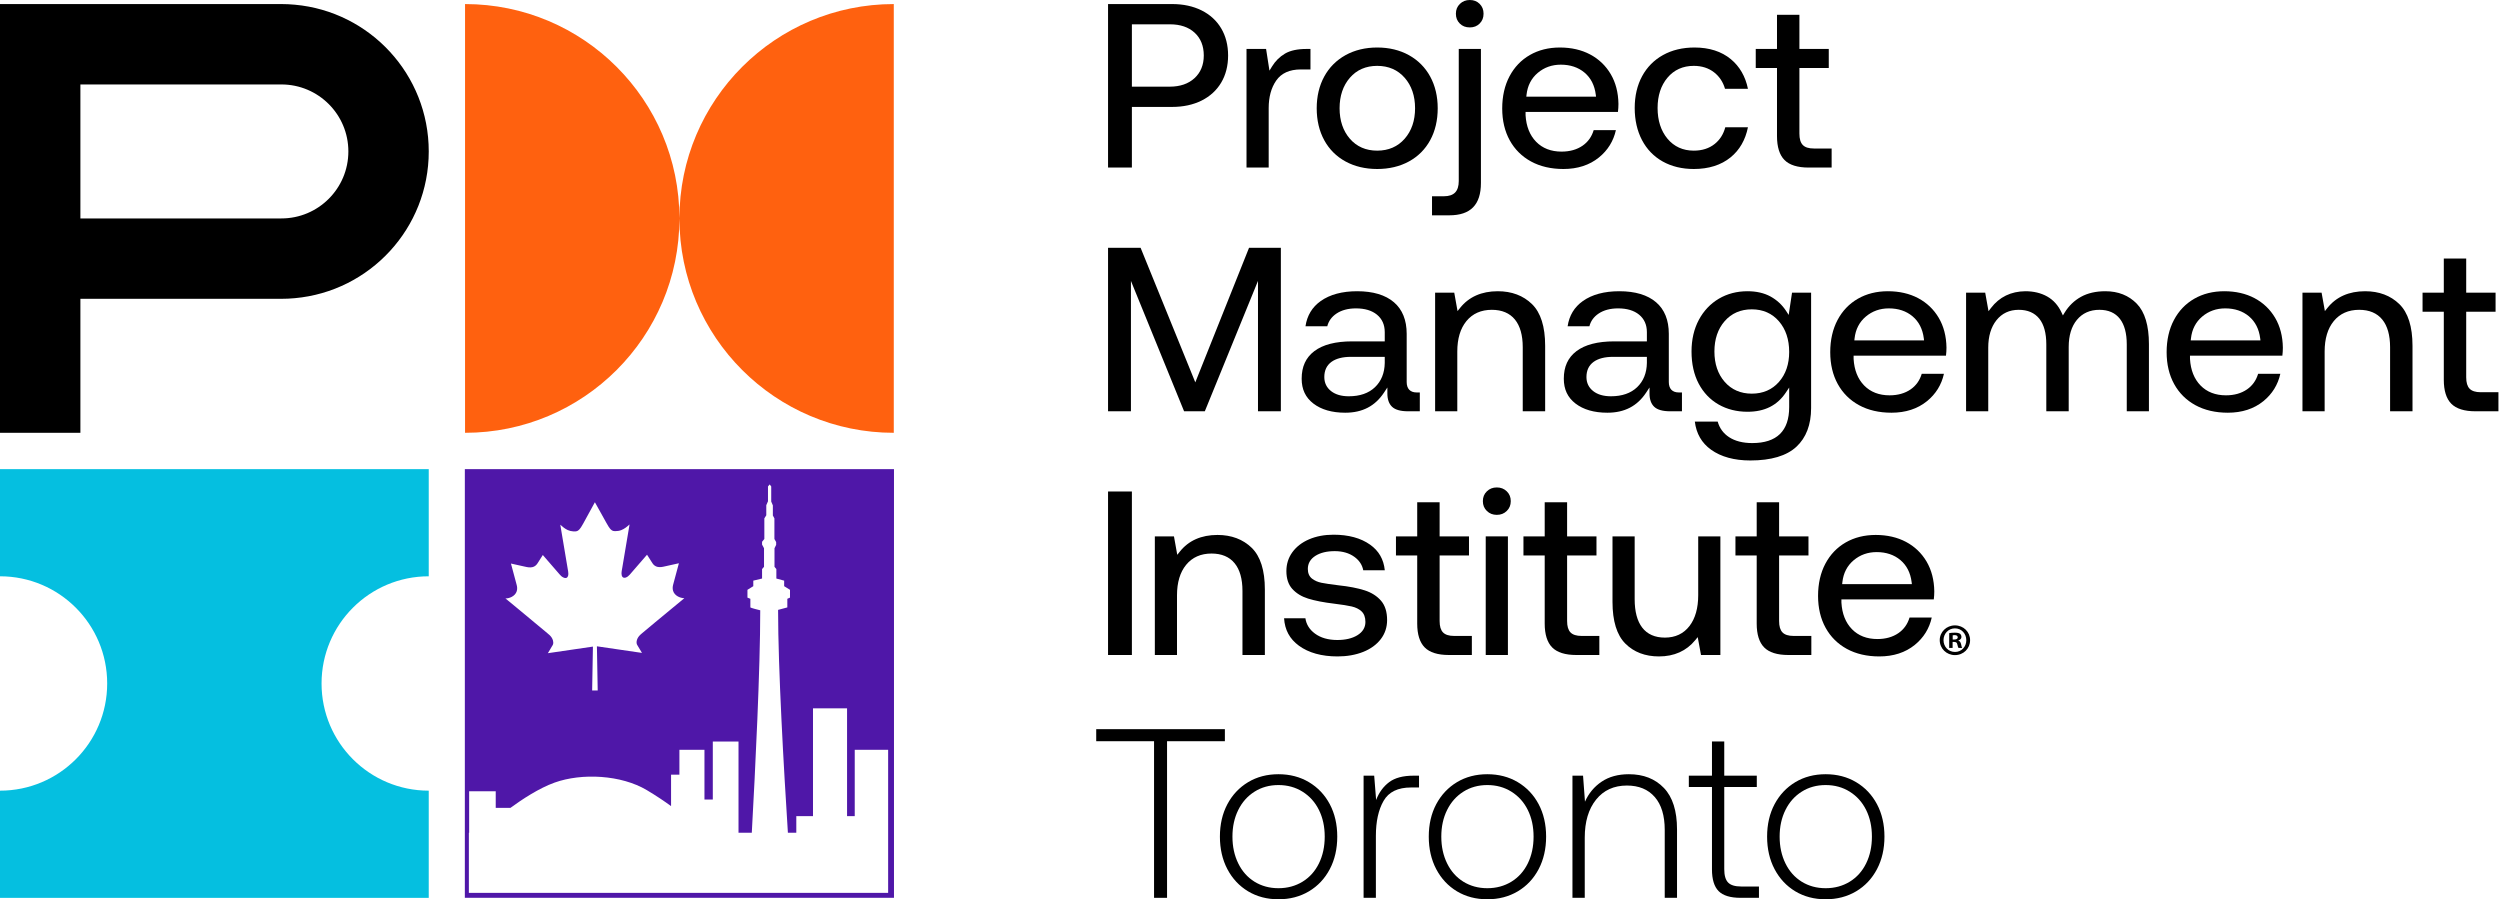 <svg width="278" height="100" viewBox="0 0 278 100" fill="none" xmlns="http://www.w3.org/2000/svg">
<g clip-path="url(#clip0_3993_46)">
<path d="M219.074 71.185C219.074 72.117 218.343 72.848 217.391 72.848C216.449 72.848 215.698 72.117 215.698 71.185C215.698 70.273 216.449 69.542 217.391 69.542C218.343 69.542 219.074 70.273 219.074 71.185ZM216.119 71.185C216.119 71.916 216.66 72.497 217.401 72.497C218.122 72.497 218.653 71.916 218.653 71.195C218.653 70.464 218.122 69.873 217.391 69.873C216.66 69.873 216.119 70.464 216.119 71.185ZM217.13 72.047H216.75V70.404C216.9 70.374 217.11 70.353 217.381 70.353C217.691 70.353 217.832 70.403 217.952 70.474C218.042 70.544 218.112 70.674 218.112 70.834C218.112 71.015 217.972 71.155 217.772 71.215V71.235C217.932 71.295 218.022 71.415 218.072 71.636C218.122 71.886 218.152 71.986 218.192 72.047H217.782C217.732 71.986 217.701 71.836 217.651 71.646C217.621 71.466 217.521 71.385 217.311 71.385H217.13L217.13 72.047ZM217.14 71.115H217.321C217.531 71.115 217.701 71.045 217.701 70.874C217.701 70.724 217.591 70.624 217.351 70.624C217.251 70.624 217.18 70.634 217.14 70.644V71.115Z" fill="black"/>
<path d="M133.623 11.181C134.557 10.714 135.288 10.043 135.797 9.187C136.306 8.329 136.565 7.314 136.565 6.171C136.565 5.027 136.306 4.012 135.797 3.154C135.288 2.298 134.557 1.627 133.623 1.16C132.682 0.69 131.578 0.451 130.341 0.451H123.215V18.633H125.866V11.89H130.341C131.578 11.89 132.682 11.651 133.623 11.181ZM125.866 9.637V2.704H130.102C131.246 2.704 132.168 3.016 132.84 3.633C133.517 4.254 133.861 5.108 133.861 6.171C133.861 7.216 133.513 8.065 132.827 8.695C132.145 9.32 131.22 9.637 130.076 9.637H125.866Z" fill="black"/>
<path d="M144.65 7.722H145.724V5.443H145.288C144.284 5.443 143.479 5.616 142.894 5.959C142.306 6.303 141.82 6.785 141.45 7.391L141.164 7.858L140.788 5.443H138.612V18.633H141.078V12.011C141.078 10.789 141.358 9.764 141.91 8.964C142.478 8.139 143.4 7.722 144.65 7.722Z" fill="black"/>
<path d="M147.256 15.592C147.81 16.606 148.605 17.401 149.619 17.954C150.637 18.511 151.824 18.793 153.146 18.793C154.468 18.793 155.655 18.511 156.674 17.954C157.688 17.401 158.482 16.606 159.036 15.592C159.592 14.574 159.874 13.378 159.874 12.038C159.874 10.716 159.592 9.529 159.036 8.51C158.482 7.496 157.687 6.697 156.672 6.134C155.654 5.569 154.468 5.283 153.146 5.283C151.824 5.283 150.638 5.569 149.62 6.134C148.605 6.697 147.81 7.496 147.256 8.51C146.7 9.529 146.418 10.716 146.418 12.038C146.418 13.378 146.7 14.574 147.256 15.592ZM150.1 8.654C150.862 7.771 151.887 7.324 153.146 7.324C154.405 7.324 155.433 7.771 156.204 8.653C156.969 9.528 157.356 10.667 157.356 12.038C157.356 13.409 156.969 14.548 156.204 15.422C155.434 16.305 154.404 16.752 153.146 16.752C151.887 16.752 150.862 16.305 150.1 15.421C149.345 14.547 148.962 13.409 148.962 12.038C148.962 10.667 149.345 9.529 150.1 8.654Z" fill="black"/>
<path d="M164.679 20.348V5.443H162.214V20.135C162.214 20.7 162.079 21.126 161.813 21.403C161.544 21.682 161.129 21.823 160.579 21.823H159.24V23.943H161.163C163.529 23.943 164.679 22.767 164.679 20.348Z" fill="black"/>
<path d="M163.446 3.049C163.891 3.049 164.248 2.908 164.539 2.617C164.83 2.326 164.971 1.969 164.971 1.525C164.971 1.08 164.83 0.723 164.539 0.432C164.248 0.141 163.891 0 163.446 0C163.001 0 162.639 0.142 162.339 0.434C162.04 0.725 161.895 1.081 161.895 1.525C161.895 1.969 162.037 2.326 162.328 2.617C162.618 2.908 162.984 3.049 163.446 3.049Z" fill="black"/>
<path d="M170.246 17.954C171.265 18.511 172.478 18.793 173.853 18.793C175.427 18.793 176.755 18.361 177.802 17.51C178.784 16.712 179.418 15.689 179.688 14.469H177.219C176.999 15.203 176.585 15.784 175.985 16.199C175.352 16.637 174.563 16.859 173.641 16.859C172.475 16.859 171.524 16.49 170.815 15.762C170.111 15.04 169.717 14.05 169.644 12.82L169.643 12.447H179.916C179.952 12.146 179.971 11.848 179.971 11.56C179.954 10.295 179.664 9.176 179.109 8.237C178.556 7.301 177.788 6.567 176.826 6.056C175.86 5.543 174.726 5.283 173.455 5.283C172.205 5.283 171.082 5.564 170.117 6.119C169.155 6.673 168.395 7.468 167.859 8.482C167.319 9.5 167.046 10.706 167.046 12.065C167.046 13.404 167.327 14.595 167.883 15.605C168.437 16.61 169.232 17.401 170.246 17.954ZM169.751 10.529C169.863 9.525 170.284 8.708 171.002 8.101C171.718 7.497 172.579 7.191 173.561 7.191C174.614 7.191 175.502 7.488 176.2 8.074C176.9 8.663 177.321 9.488 177.451 10.526L177.479 10.752H169.726L169.751 10.529Z" fill="black"/>
<path d="M184.889 17.956C185.881 18.511 187.045 18.793 188.348 18.793C190.01 18.793 191.387 18.357 192.443 17.497C193.441 16.684 194.09 15.559 194.372 14.15H191.852C191.651 14.917 191.257 15.54 190.678 16.004C190.06 16.501 189.276 16.752 188.348 16.752C187.141 16.752 186.155 16.303 185.419 15.419C184.693 14.545 184.324 13.398 184.324 12.011C184.324 10.642 184.693 9.508 185.42 8.643C186.156 7.767 187.141 7.324 188.348 7.324C189.24 7.324 190.006 7.57 190.623 8.057C191.202 8.513 191.604 9.123 191.821 9.872H194.371C194.089 8.498 193.449 7.39 192.468 6.578C191.43 5.719 190.071 5.283 188.428 5.283C187.106 5.283 185.928 5.565 184.928 6.121C183.932 6.675 183.15 7.465 182.605 8.47C182.057 9.48 181.78 10.671 181.78 12.011C181.78 13.353 182.053 14.554 182.593 15.582C183.129 16.604 183.902 17.402 184.889 17.956Z" fill="black"/>
<path d="M197.602 15.144C197.602 16.34 197.882 17.231 198.434 17.791C198.985 18.35 199.888 18.633 201.118 18.633H203.678V16.513H201.702C201.126 16.513 200.723 16.385 200.468 16.12C200.216 15.857 200.094 15.443 200.094 14.852V7.562H203.359V5.443H200.094V1.646H197.602V5.443H195.239V7.562H197.602L197.602 15.144Z" fill="black"/>
<path d="M133.976 45.735L139.888 31.237V45.735H142.432V27.553H138.894L132.918 42.518L126.834 27.553H123.215V45.735H125.76V31.237L131.671 45.735H133.976Z" fill="black"/>
<path d="M150.358 37.96C148.518 37.96 147.103 38.326 146.152 39.047C145.205 39.766 144.745 40.769 144.745 42.113C144.745 43.297 145.171 44.2 146.047 44.874C146.927 45.551 148.119 45.894 149.588 45.894C151.498 45.894 152.911 45.159 153.907 43.648L154.276 43.088V43.759C154.276 44.406 154.452 44.902 154.798 45.233C155.147 45.566 155.743 45.735 156.571 45.735H157.883V43.641H157.527C156.815 43.641 156.423 43.23 156.423 42.484V37.122C156.423 35.597 155.946 34.416 155.006 33.61C154.057 32.797 152.681 32.385 150.916 32.385C149.249 32.385 147.886 32.752 146.864 33.476C145.914 34.148 145.345 35.092 145.17 36.283H147.593C147.737 35.704 148.079 35.23 148.613 34.87C149.185 34.487 149.915 34.292 150.783 34.292C151.764 34.292 152.549 34.526 153.114 34.988C153.691 35.459 153.984 36.115 153.984 36.936V37.96L150.358 37.96ZM153.984 40.361C153.966 41.477 153.601 42.382 152.9 43.054C152.201 43.726 151.221 44.066 149.987 44.066C149.165 44.066 148.503 43.873 148.017 43.492C147.517 43.1 147.263 42.573 147.263 41.927C147.263 41.189 147.533 40.621 148.063 40.237C148.574 39.868 149.301 39.681 150.225 39.681H153.984L153.984 40.361Z" fill="black"/>
<path d="M169.329 45.735H171.821V38.449C171.821 36.321 171.328 34.761 170.355 33.814C169.381 32.866 168.102 32.385 166.553 32.385C164.75 32.385 163.338 33.011 162.356 34.247L162.079 34.595L161.712 32.544H159.585V45.735H162.051V39.086C162.051 37.664 162.392 36.527 163.065 35.706C163.748 34.874 164.698 34.451 165.889 34.451C167.009 34.451 167.875 34.816 168.461 35.534C169.037 36.241 169.329 37.275 169.329 38.608V45.735Z" fill="black"/>
<path d="M183.426 43.759C183.426 44.406 183.602 44.902 183.948 45.233C184.297 45.566 184.893 45.735 185.721 45.735H187.033V43.641H186.676C185.964 43.641 185.572 43.23 185.572 42.484V37.121C185.572 35.597 185.096 34.416 184.156 33.61C183.207 32.797 181.831 32.385 180.066 32.385C178.399 32.385 177.036 32.752 176.014 33.476C175.064 34.148 174.495 35.092 174.32 36.283H176.743C176.886 35.704 177.229 35.23 177.763 34.87C178.334 34.487 179.064 34.292 179.933 34.292C180.914 34.292 181.698 34.526 182.264 34.988C182.841 35.459 183.134 36.115 183.134 36.936V37.96H179.508C177.668 37.96 176.253 38.326 175.302 39.047C174.355 39.766 173.895 40.769 173.895 42.113C173.895 43.297 174.321 44.2 175.197 44.874C176.077 45.551 177.268 45.894 178.738 45.894C180.648 45.894 182.061 45.16 183.057 43.648L183.426 43.088V43.759ZM183.134 40.361C183.115 41.477 182.751 42.382 182.05 43.054C181.351 43.726 180.37 44.066 179.136 44.066C178.315 44.066 177.653 43.873 177.167 43.492C176.667 43.1 176.413 42.573 176.413 41.927C176.413 41.189 176.682 40.621 177.213 40.237C177.724 39.868 178.451 39.681 179.375 39.681H183.134V40.361Z" fill="black"/>
<path d="M194.853 49.27C193.809 49.27 192.941 49.049 192.274 48.613C191.639 48.198 191.213 47.616 191.006 46.88H188.465C188.625 48.213 189.232 49.264 190.271 50.007C191.381 50.801 192.851 51.204 194.64 51.204C196.948 51.204 198.671 50.69 199.76 49.678C200.845 48.669 201.395 47.223 201.395 45.378V32.544H199.274L198.902 35.021L198.613 34.576C198.174 33.9 197.59 33.36 196.88 32.97C196.17 32.582 195.309 32.385 194.322 32.385C193.142 32.385 192.069 32.665 191.132 33.219C190.195 33.773 189.448 34.564 188.911 35.57C188.371 36.58 188.098 37.763 188.098 39.086C188.098 40.462 188.367 41.668 188.898 42.669C189.426 43.666 190.168 44.442 191.103 44.978C192.041 45.515 193.124 45.788 194.322 45.788C196.232 45.788 197.628 45.087 198.588 43.647L198.957 43.094V45.272C198.957 47.925 197.576 49.27 194.853 49.27ZM197.818 42.471C197.056 43.336 196.04 43.774 194.8 43.774C193.559 43.774 192.543 43.331 191.781 42.457C191.026 41.592 190.643 40.458 190.643 39.086C190.643 37.715 191.026 36.581 191.781 35.715C192.543 34.841 193.559 34.398 194.8 34.398C196.041 34.398 197.057 34.846 197.819 35.729C198.574 36.603 198.957 37.751 198.957 39.139C198.957 40.493 198.573 41.615 197.818 42.471Z" fill="black"/>
<path d="M213.302 33.157C212.336 32.645 211.202 32.385 209.932 32.385C208.682 32.385 207.558 32.666 206.594 33.221C205.632 33.774 204.872 34.569 204.335 35.583C203.796 36.602 203.522 37.807 203.522 39.166C203.522 40.506 203.804 41.697 204.36 42.706C204.914 43.711 205.709 44.502 206.723 45.056C207.741 45.612 208.955 45.894 210.33 45.894C211.904 45.894 213.232 45.462 214.279 44.611C215.261 43.813 215.894 42.791 216.165 41.57H213.696C213.476 42.305 213.062 42.886 212.462 43.3C211.829 43.738 211.04 43.96 210.118 43.96C208.952 43.96 208.001 43.591 207.292 42.864C206.588 42.141 206.194 41.151 206.121 39.921L206.12 39.549H216.393C216.429 39.247 216.448 38.95 216.448 38.661C216.431 37.396 216.141 36.277 215.586 35.339C215.033 34.403 214.265 33.669 213.302 33.157ZM206.203 37.853L206.228 37.63C206.339 36.626 206.76 35.809 207.479 35.202C208.195 34.598 209.056 34.292 210.038 34.292C211.091 34.292 211.979 34.589 212.676 35.175C213.377 35.764 213.798 36.589 213.928 37.627L213.956 37.853L206.203 37.853Z" fill="black"/>
<path d="M234.118 32.385C233.06 32.385 232.146 32.595 231.401 33.01C230.657 33.424 230.047 34.012 229.59 34.758L229.394 35.076L229.236 34.738C228.867 33.949 228.332 33.354 227.647 32.969C226.956 32.581 226.14 32.385 225.224 32.385C223.617 32.401 222.33 33.027 221.401 34.244L221.124 34.607L220.754 32.544H218.628V45.735H221.093V38.661C221.093 37.399 221.398 36.375 222 35.616C222.612 34.843 223.447 34.451 224.48 34.451C225.478 34.451 226.25 34.785 226.775 35.443C227.288 36.087 227.549 37.045 227.549 38.29V45.735H230.04V38.582C230.04 37.318 230.346 36.306 230.949 35.573C231.561 34.829 232.404 34.451 233.454 34.451C234.453 34.451 235.221 34.79 235.737 35.459C236.24 36.112 236.496 37.064 236.496 38.29V45.735H238.961V38.263C238.961 36.203 238.506 34.692 237.61 33.771C236.716 32.851 235.541 32.385 234.118 32.385Z" fill="black"/>
<path d="M250.709 33.157C249.742 32.645 248.608 32.385 247.338 32.385C246.088 32.385 244.965 32.666 244 33.221C243.038 33.774 242.278 34.569 241.742 35.583C241.202 36.602 240.929 37.807 240.929 39.166C240.929 40.506 241.21 41.697 241.766 42.706C242.32 43.711 243.115 44.502 244.129 45.056C245.147 45.612 246.361 45.894 247.736 45.894C249.31 45.894 250.638 45.462 251.685 44.611C252.667 43.813 253.301 42.791 253.571 41.57H251.102C250.882 42.305 250.468 42.886 249.868 43.3C249.235 43.738 248.446 43.96 247.524 43.96C246.358 43.96 245.407 43.591 244.698 42.864C243.994 42.141 243.6 41.151 243.527 39.921L243.526 39.549H253.799C253.835 39.247 253.854 38.95 253.854 38.661C253.837 37.396 253.547 36.277 252.992 35.339C252.439 34.403 251.671 33.669 250.709 33.157ZM243.609 37.853L243.634 37.63C243.745 36.626 244.167 35.809 244.885 35.202C245.601 34.598 246.462 34.292 247.444 34.292C248.497 34.292 249.385 34.589 250.083 35.175C250.783 35.764 251.204 36.589 251.334 37.627L251.362 37.853L243.609 37.853Z" fill="black"/>
<path d="M263.002 32.385C261.199 32.385 259.787 33.011 258.805 34.247L258.528 34.595L258.161 32.544H256.034V45.735H258.5V39.086C258.5 37.664 258.841 36.527 259.514 35.706C260.197 34.874 261.147 34.451 262.338 34.451C263.458 34.451 264.323 34.816 264.91 35.534C265.486 36.241 265.778 37.275 265.778 38.608V45.735H268.27V38.449C268.27 36.321 267.776 34.761 266.804 33.814C265.83 32.866 264.55 32.385 263.002 32.385Z" fill="black"/>
<path d="M274.617 43.221C274.365 42.959 274.242 42.544 274.242 41.953V34.664H277.508V32.544H274.242V28.747H271.751V32.544H269.388V34.664H271.751V42.245C271.751 43.442 272.03 44.332 272.582 44.892C273.133 45.451 274.036 45.735 275.266 45.735H277.826V43.615H275.851C275.283 43.615 274.868 43.482 274.617 43.221Z" fill="black"/>
<path d="M125.866 54.654H123.215V72.836H125.866V54.654Z" fill="black"/>
<path d="M135.385 59.486C133.582 59.486 132.17 60.112 131.189 61.348L130.912 61.697L130.544 59.645H128.418V72.836H130.883V66.188C130.883 64.766 131.225 63.628 131.898 62.808C132.581 61.975 133.531 61.553 134.721 61.553C135.842 61.553 136.707 61.917 137.293 62.636C137.87 63.342 138.162 64.376 138.162 65.71V72.836H140.653V65.55C140.653 63.422 140.16 61.863 139.188 60.916C138.213 59.967 136.934 59.486 135.385 59.486Z" fill="black"/>
<path d="M151.757 65.649C150.977 65.398 149.999 65.208 148.85 65.087C147.981 64.98 147.341 64.885 146.946 64.805C146.527 64.719 146.173 64.563 145.893 64.341C145.587 64.098 145.431 63.737 145.431 63.267C145.431 62.647 145.722 62.151 146.296 61.795C146.84 61.458 147.554 61.287 148.42 61.287C149.292 61.287 150.028 61.501 150.609 61.923C151.15 62.315 151.48 62.815 151.593 63.411H153.989C153.862 62.188 153.325 61.255 152.352 60.564C151.321 59.831 149.954 59.459 148.287 59.459C147.276 59.459 146.36 59.632 145.566 59.974C144.78 60.312 144.156 60.794 143.711 61.407C143.27 62.015 143.046 62.721 143.046 63.506C143.046 64.336 143.265 65.001 143.698 65.482C144.14 65.974 144.735 66.339 145.467 66.566C146.222 66.8 147.197 66.99 148.364 67.129C149.236 67.236 149.891 67.34 150.311 67.439C150.759 67.543 151.125 67.725 151.398 67.978C151.687 68.247 151.834 68.645 151.834 69.161C151.834 69.782 151.529 70.282 150.927 70.647C150.358 70.993 149.613 71.168 148.712 71.168C147.699 71.168 146.86 70.927 146.217 70.451C145.614 70.005 145.259 69.434 145.16 68.751H142.789C142.87 70.049 143.41 71.047 144.437 71.8C145.521 72.593 146.968 72.995 148.739 72.995C149.788 72.995 150.745 72.826 151.585 72.492C152.414 72.162 153.073 71.683 153.544 71.07C154.01 70.462 154.246 69.749 154.246 68.949C154.246 68.047 154.021 67.327 153.577 66.809C153.126 66.283 152.514 65.893 151.757 65.649Z" fill="black"/>
<path d="M160.461 70.322C160.209 70.06 160.086 69.645 160.086 69.055V61.765H163.352V59.645H160.086V55.849H157.594V59.645H155.231V61.765H157.594V69.347C157.594 70.543 157.874 71.433 158.426 71.993C158.977 72.552 159.88 72.836 161.11 72.836H163.67V70.716H161.694C161.127 70.716 160.712 70.584 160.461 70.322Z" fill="black"/>
<path d="M167.679 59.645H165.213V72.836H167.679V59.645Z" fill="black"/>
<path d="M166.446 54.203C166.001 54.203 165.638 54.345 165.338 54.637C165.04 54.927 164.895 55.284 164.895 55.727C164.895 56.17 165.04 56.527 165.338 56.817C165.638 57.11 166.001 57.252 166.446 57.252C166.891 57.252 167.254 57.11 167.553 56.818C167.852 56.527 167.997 56.17 167.997 55.727C167.997 55.284 167.852 54.927 167.553 54.637C167.254 54.345 166.891 54.203 166.446 54.203Z" fill="black"/>
<path d="M174.637 70.322C174.385 70.06 174.262 69.645 174.262 69.055V61.765H177.528V59.645H174.262V55.849H171.771V59.645H169.408V61.765H171.771V69.347C171.771 70.543 172.05 71.433 172.602 71.993C173.153 72.552 174.056 72.836 175.287 72.836H177.847V70.716H175.871C175.303 70.716 174.888 70.584 174.637 70.322Z" fill="black"/>
<path d="M185.136 70.902C184.03 70.902 183.182 70.527 182.613 69.788C182.057 69.065 181.775 68.005 181.775 66.639V59.645H179.31V66.931C179.31 69.06 179.791 70.62 180.738 71.567C181.685 72.515 182.942 72.995 184.472 72.995C186.17 72.995 187.529 72.386 188.511 71.184L188.786 70.848L189.153 72.836H191.306V59.645H188.841V66.188C188.841 67.624 188.514 68.778 187.87 69.615C187.213 70.469 186.293 70.902 185.136 70.902Z" fill="black"/>
<path d="M198.211 70.322C197.959 70.06 197.836 69.645 197.836 69.055V61.765H201.102V59.645H197.836V55.849H195.345V59.645H192.982V61.765H195.345V69.347C195.345 70.543 195.624 71.433 196.176 71.993C196.727 72.552 197.63 72.836 198.861 72.836H201.421V70.716H199.445C198.877 70.716 198.462 70.584 198.211 70.322Z" fill="black"/>
<path d="M211.948 60.259C210.981 59.746 209.847 59.486 208.577 59.486C207.327 59.486 206.204 59.767 205.239 60.322C204.277 60.875 203.517 61.67 202.981 62.684C202.441 63.703 202.168 64.909 202.168 66.267C202.168 67.607 202.45 68.798 203.006 69.807C203.559 70.813 204.354 71.603 205.368 72.157C206.387 72.713 207.6 72.995 208.975 72.995C210.549 72.995 211.877 72.564 212.924 71.713C213.906 70.915 214.54 69.892 214.81 68.672H212.341C212.121 69.406 211.707 69.987 211.107 70.401C210.474 70.839 209.685 71.061 208.763 71.061C207.597 71.061 206.646 70.692 205.938 69.965C205.233 69.243 204.839 68.253 204.766 67.022L204.765 66.65H215.038C215.074 66.349 215.093 66.051 215.093 65.763C215.076 64.497 214.786 63.379 214.232 62.44C213.678 61.504 212.91 60.77 211.948 60.259ZM204.848 64.955L204.873 64.731C204.985 63.727 205.406 62.911 206.124 62.304C206.84 61.7 207.701 61.393 208.683 61.393C209.736 61.393 210.624 61.691 211.322 62.277C212.022 62.865 212.443 63.69 212.573 64.729L212.601 64.955L204.848 64.955Z" fill="black"/>
<path d="M35.757 76.003C35.757 69.42 41.093 64.084 47.676 64.084V52.164H0V64.084C6.582 64.084 11.919 69.42 11.919 76.003C11.919 82.586 6.582 87.922 0 87.922V99.841H47.676V87.922C41.093 87.922 35.757 82.586 35.757 76.003Z" fill="#05BFE0"/>
<path d="M75.551 24.284C75.548 11.121 64.876 0.452 51.713 0.452V48.128C64.876 48.128 75.548 37.458 75.551 24.295C75.553 37.458 86.225 48.128 99.389 48.128V0.452C86.225 0.452 75.553 11.121 75.551 24.284Z" fill="#FF610F"/>
<path d="M31.288 24.29H8.94V9.391H31.288C35.403 9.391 38.738 12.726 38.738 16.84C38.738 20.954 35.403 24.29 31.288 24.29ZM32.778 0.522C32.287 0.477 31.791 0.451 31.288 0.451H0V48.128H8.94V33.228H31.288C31.791 33.228 32.287 33.203 32.778 33.158C41.131 32.405 47.677 25.388 47.677 16.84C47.677 8.291 41.131 1.275 32.778 0.522Z" fill="black"/>
<path d="M136.206 81.083V82.423H129.776V99.838H128.331V82.423H121.9V81.083H136.206Z" fill="black"/>
<path d="M136.484 96.649C135.931 95.597 135.654 94.389 135.654 93.033C135.654 91.674 135.931 90.474 136.484 89.428C137.039 88.385 137.808 87.568 138.789 86.977C139.771 86.387 140.898 86.093 142.165 86.093C143.432 86.093 144.565 86.387 145.554 86.977C146.546 87.568 147.317 88.385 147.873 89.428C148.426 90.474 148.703 91.674 148.703 93.033C148.703 94.389 148.426 95.597 147.873 96.649C147.317 97.703 146.546 98.525 145.554 99.116C144.565 99.703 143.432 100 142.165 100C140.898 100 139.771 99.703 138.789 99.116C137.808 98.525 137.039 97.703 136.484 96.649ZM146.668 96.007C147.096 95.131 147.309 94.141 147.309 93.033C147.309 91.925 147.096 90.938 146.668 90.073C146.239 89.204 145.63 88.528 144.845 88.037C144.058 87.543 143.165 87.298 142.165 87.298C141.165 87.298 140.278 87.543 139.498 88.037C138.722 88.528 138.121 89.204 137.692 90.073C137.263 90.938 137.048 91.925 137.048 93.033C137.048 94.141 137.263 95.131 137.692 96.007C138.121 96.883 138.722 97.56 139.498 98.043C140.278 98.525 141.165 98.768 142.165 98.768C143.165 98.768 144.058 98.525 144.845 98.043C145.63 97.56 146.239 96.883 146.668 96.007Z" fill="black"/>
<path d="M157.795 87.568H156.911C155.446 87.568 154.427 88.061 153.856 89.053C153.284 90.046 152.998 91.345 152.998 92.952V99.838H151.631V86.255H152.81L153.025 88.959C153.346 88.121 153.829 87.46 154.473 86.977C155.115 86.495 156.018 86.255 157.177 86.255H157.795L157.795 87.568Z" fill="black"/>
<path d="M159.709 96.649C159.156 95.597 158.879 94.389 158.879 93.033C158.879 91.674 159.156 90.474 159.709 89.428C160.265 88.385 161.033 87.568 162.014 86.977C162.996 86.387 164.123 86.093 165.39 86.093C166.657 86.093 167.79 86.387 168.779 86.977C169.771 87.568 170.543 88.385 171.098 89.428C171.651 90.474 171.928 91.674 171.928 93.033C171.928 94.389 171.651 95.597 171.098 96.649C170.543 97.703 169.771 98.525 168.779 99.116C167.79 99.703 166.657 100 165.39 100C164.123 100 162.996 99.703 162.014 99.116C161.033 98.525 160.265 97.703 159.709 96.649ZM169.893 96.007C170.321 95.131 170.534 94.141 170.534 93.033C170.534 91.925 170.321 90.938 169.893 90.073C169.464 89.204 168.855 88.528 168.07 88.037C167.283 87.543 166.39 87.298 165.39 87.298C164.39 87.298 163.503 87.543 162.724 88.037C161.947 88.528 161.346 89.204 160.917 90.073C160.488 90.938 160.273 91.925 160.273 93.033C160.273 94.141 160.488 95.131 160.917 96.007C161.346 96.883 161.947 97.56 162.724 98.043C163.503 98.525 164.39 98.768 165.39 98.768C166.39 98.768 167.283 98.525 168.07 98.043C168.855 97.56 169.464 96.883 169.893 96.007Z" fill="black"/>
<path d="M186.485 92.23V99.838H185.118V92.284C185.118 90.693 184.749 89.474 184.007 88.625C183.266 87.775 182.233 87.352 180.912 87.352C179.464 87.352 178.321 87.875 177.483 88.919C176.644 89.965 176.224 91.372 176.224 93.141V99.838H174.857V86.255H176.035L176.25 89.148C176.66 88.218 177.278 87.476 178.1 86.923C178.92 86.371 179.931 86.093 181.128 86.093C182.754 86.093 184.051 86.603 185.027 87.622C186 88.638 186.485 90.175 186.485 92.23Z" fill="black"/>
<path d="M187.798 87.514V86.255H190.371V82.45H191.737V86.255H195.356V87.514H191.737V96.649C191.737 97.347 191.88 97.843 192.166 98.137C192.452 98.431 192.935 98.579 193.614 98.579H195.596V99.838H193.56C192.417 99.838 191.6 99.588 191.107 99.089C190.616 98.587 190.371 97.784 190.371 96.676V87.514H187.798Z" fill="black"/>
<path d="M197.332 96.649C196.779 95.597 196.502 94.389 196.502 93.033C196.502 91.674 196.779 90.474 197.332 89.428C197.888 88.385 198.656 87.568 199.637 86.977C200.619 86.387 201.746 86.093 203.013 86.093C204.28 86.093 205.413 86.387 206.402 86.977C207.394 87.568 208.166 88.385 208.721 89.428C209.274 90.474 209.551 91.674 209.551 93.033C209.551 94.389 209.274 95.597 208.721 96.649C208.166 97.703 207.394 98.525 206.402 99.116C205.413 99.703 204.28 100 203.013 100C201.746 100 200.619 99.703 199.637 99.116C198.656 98.525 197.888 97.703 197.332 96.649ZM207.516 96.007C207.944 95.131 208.157 94.141 208.157 93.033C208.157 91.925 207.944 90.938 207.516 90.073C207.087 89.204 206.478 88.528 205.693 88.037C204.906 87.543 204.013 87.298 203.013 87.298C202.013 87.298 201.126 87.543 200.346 88.037C199.57 88.528 198.969 89.204 198.54 90.073C198.111 90.938 197.896 91.925 197.896 93.033C197.896 94.141 198.111 95.131 198.54 96.007C198.969 96.883 199.57 97.56 200.346 98.043C201.126 98.525 202.013 98.768 203.013 98.768C204.013 98.768 204.906 98.525 205.693 98.043C206.478 97.56 207.087 96.883 207.516 96.007Z" fill="black"/>
<path d="M51.69 52.165V99.838H99.411V52.165H51.69ZM56.213 66.546C56.452 66.552 56.689 66.48 56.9 66.373C57.155 66.243 57.374 66.023 57.46 65.746C57.537 65.505 57.515 65.243 57.444 65.002C57.235 64.224 57.027 63.445 56.818 62.667C57.336 62.781 57.853 62.896 58.37 63.011C58.651 63.079 58.95 63.136 59.235 63.059C59.455 63.002 59.641 62.847 59.762 62.658C59.961 62.344 60.161 62.032 60.36 61.718C60.984 62.432 61.602 63.151 62.224 63.867C62.336 64.004 62.469 64.128 62.628 64.208C62.735 64.262 62.862 64.3 62.98 64.261C63.078 64.228 63.141 64.134 63.169 64.038C63.214 63.876 63.201 63.704 63.177 63.539C62.882 61.811 62.593 60.081 62.305 58.351C62.557 58.578 62.822 58.8 63.134 58.942C63.323 59.028 63.529 59.077 63.737 59.089C63.903 59.101 64.081 59.108 64.231 59.027C64.394 58.939 64.505 58.785 64.607 58.636C64.783 58.37 64.926 58.084 65.081 57.805C65.439 57.153 65.791 56.498 66.152 55.848C66.494 56.473 66.846 57.092 67.192 57.715C67.35 57.992 67.497 58.277 67.667 58.548C67.769 58.704 67.877 58.863 68.035 58.968C68.141 59.04 68.272 59.065 68.399 59.064C68.629 59.062 68.861 59.035 69.076 58.951C69.431 58.816 69.727 58.569 70.006 58.319C69.742 59.902 69.477 61.485 69.208 63.068C69.172 63.311 69.107 63.553 69.112 63.8C69.118 63.934 69.141 64.083 69.245 64.179C69.33 64.259 69.461 64.263 69.568 64.229C69.749 64.172 69.901 64.046 70.025 63.906C70.666 63.165 71.308 62.425 71.949 61.684C72.153 62.003 72.356 62.324 72.56 62.642C72.686 62.836 72.883 62.986 73.11 63.036C73.39 63.1 73.679 63.042 73.953 62.976C74.466 62.861 74.98 62.748 75.493 62.634C75.279 63.426 75.068 64.219 74.854 65.012C74.795 65.231 74.779 65.466 74.842 65.685C74.918 65.961 75.125 66.185 75.373 66.321C75.594 66.443 75.845 66.513 76.098 66.519C75.025 67.401 73.956 68.287 72.887 69.173C72.394 69.582 71.901 69.991 71.413 70.404C71.297 70.504 71.176 70.599 71.078 70.716C70.932 70.887 70.824 71.096 70.793 71.32C70.774 71.464 70.79 71.62 70.872 71.743C71.056 72.022 71.204 72.324 71.388 72.603C69.718 72.358 68.048 72.114 66.377 71.869C66.406 73.505 66.434 75.141 66.464 76.777H65.847C65.876 75.152 65.904 73.527 65.933 71.901C64.263 72.147 62.593 72.39 60.923 72.635C61.081 72.391 61.216 72.132 61.368 71.884C61.414 71.807 61.473 71.736 61.498 71.648C61.542 71.5 61.526 71.341 61.483 71.195C61.417 70.979 61.286 70.786 61.122 70.632C61.032 70.548 60.936 70.47 60.842 70.39C59.829 69.537 58.806 68.694 57.785 67.849C57.261 67.416 56.738 66.983 56.213 66.551L56.213 66.546ZM98.761 99.284H52.138V92.6H52.169V87.989H55.125V89.833H56.764C58.065 88.881 59.943 87.644 61.669 87.025C64.702 85.936 69.074 86.162 71.929 87.863C72.999 88.5 73.906 89.116 74.622 89.638V86.145H75.55V83.379H78.336V88.911H79.264V82.456H82.123V92.6H83.6C83.992 85.497 84.539 74.409 84.539 67.865C83.487 67.609 83.441 67.545 83.441 67.545V66.586L83.116 66.454V65.588L83.766 65.183V64.567L84.742 64.333V63.28L84.959 63.031V60.963L84.742 60.557V60.245L84.995 59.934V57.643L85.211 57.3V56.178L85.4 55.741V54.092L85.591 53.87L85.76 54.092V55.772L85.942 56.2V57.322L86.114 57.643V59.934L86.308 60.279V60.591L86.125 60.963V63.031L86.331 63.28V64.333L87.198 64.567V65.183L87.848 65.588V66.454L87.551 66.586V67.545L86.523 67.819C86.523 74.394 87.159 85.493 87.614 92.6H88.549V90.755H90.405V78.768H94.193V90.755H95.047V83.378H98.761L98.761 99.284Z" fill="#4F17A8"/>
</g>
<defs>
<clipPath id="clip0_3993_46">
<rect width="278" height="100" fill="white"/>
</clipPath>
</defs>
</svg>
